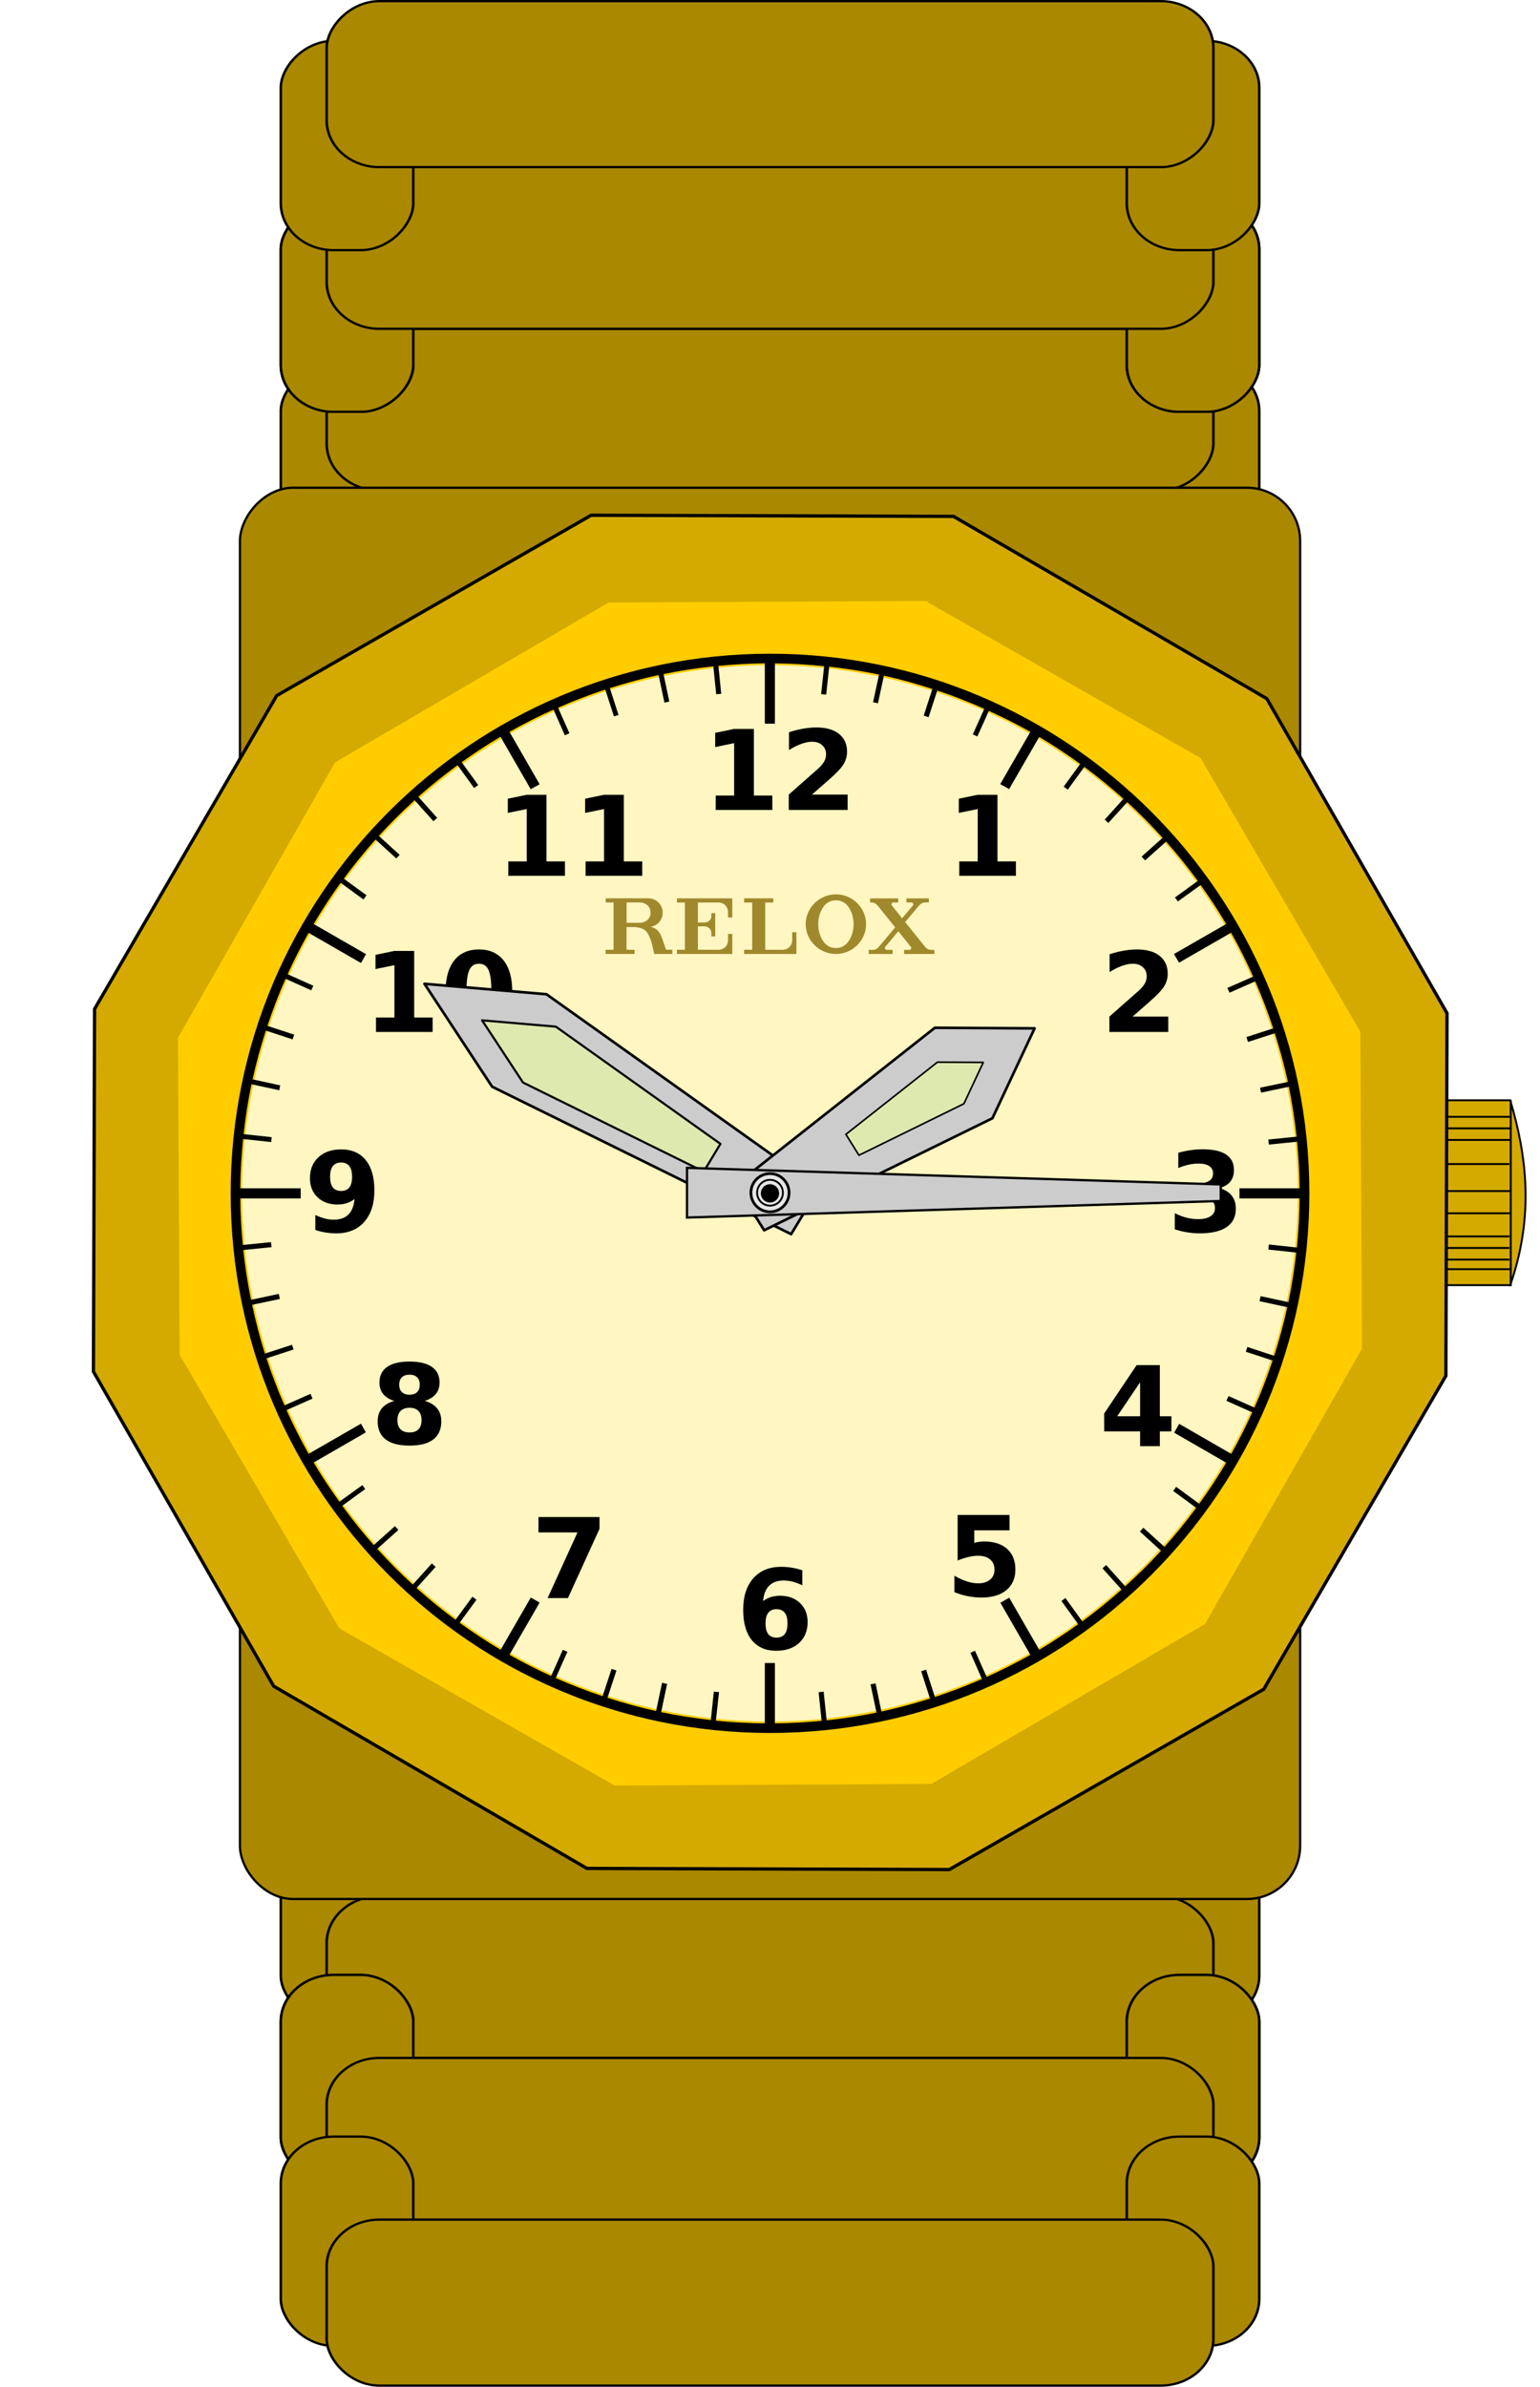 <?xml version="1.0" encoding="UTF-8" standalone="no"?>
<svg
   xmlns:dc="http://purl.org/dc/elements/1.1/"
   xmlns:cc="http://creativecommons.org/ns#"
   xmlns:rdf="http://www.w3.org/1999/02/22-rdf-syntax-ns#"
   xmlns:svg="http://www.w3.org/2000/svg"
   xmlns="http://www.w3.org/2000/svg"
   xmlns:sodipodi="http://sodipodi.sourceforge.net/DTD/sodipodi-0.dtd"
   xmlns:inkscape="http://www.inkscape.org/namespaces/inkscape"
   id="svg6407"
   sodipodi:docname="reloj-oro.svg"
   viewBox="0 0 304.973 472.413"
   version="1.1"
   inkscape:version="1.0.1 (3bc2e813f5, 2020-09-07)"
   width="304.973"
   height="472.413">
  <defs
     id="defs6409">
    <filter
       id="filter4707"
       color-interpolation-filters="sRGB"
       inkscape:collect="always">
      <feGaussianBlur
         id="feGaussianBlur4709"
         stdDeviation="3.117"
         inkscape:collect="always" />
    </filter>
  </defs>
  <sodipodi:namedview
     id="base"
     fit-margin-left="0"
     inkscape:zoom="0.7"
     borderopacity="1.0"
     inkscape:current-layer="layer1"
     inkscape:cx="97.638804"
     inkscape:cy="195.92011"
     inkscape:window-maximized="1"
     showgrid="false"
     fit-margin-right="0"
     units="pt"
     inkscape:document-units="pt"
     bordercolor="#666666"
     inkscape:window-x="-9"
     inkscape:window-y="-9"
     fit-margin-bottom="0"
     inkscape:window-width="1600"
     inkscape:pageopacity="0.0"
     inkscape:pageshadow="2"
     pagecolor="#ffffff"
     inkscape:window-height="833"
     fit-margin-top="0"
     inkscape:document-rotation="0" />
  <g
     id="layer1"
     inkscape:label="Layer 1"
     inkscape:groupmode="layer"
     transform="translate(-4.639,-16.153)">
    <g
       id="g292">
      <g
         id="g5736"
         transform="translate(-212.732,-45.305)">
        <g
           id="g5138"
           transform="translate(124.86,67.764)">
          <g
             id="g5124">
            <g
               id="g4751"
               style="fill:#d4aa00;stroke:#000000"
               transform="matrix(0.378,0,0,0.378,233.52,152.97)">
              <g
                 id="g5154">
                <path
                   id="path4717-9"
                   sodipodi:nodetypes="ccccccccccccccccccccccccccccccccccc"
                   style="fill:#d4aa00;stroke:#000000;stroke-width:1px"
                   inkscape:connector-curvature="0"
                   d="m 378.3,238.18 h 39.396 M 378.3,226.058 h 39.396 m -39.396,6.061 h 39.396 m -38.89,11.11 h 39.396 m -38.891,-29.294 h 39.396 m -39.91,-11.62 h 39.396 m -39.901,-14.142 h 39.396 m -38.891,-12.627 h 39.396 m -39.41,-12.12 h 39.396 m -39.396,6.061 h 39.396 m -0.012,-14.713 c 8.941,29.899 12.363,61.259 0,96.798 h -39.876 v -96.798 z" />
              </g>
            </g>
          </g>
        </g>
        <path
           id="path5157"
           style="fill:none;stroke:#000000;stroke-width:0.4"
           inkscape:connector-curvature="0"
           d="m 516.55,279.23 v 36.607 h -0.089" />
      </g>
      <g
         id="g5271"
         transform="matrix(1,0,0,-1,-87.872,483.595)">
        <g
           id="g5273"
           transform="matrix(1.124,0,0,1,-28.564,-13.429)">
          <rect
             id="rect5275"
             style="fill:#aa8800;stroke:#000000;stroke-width:0.448;stroke-linejoin:round"
             ry="9.286"
             height="41.429"
             width="23.344"
             y="367.36"
             x="157.19" />
          <rect
             id="rect5277"
             style="fill:#aa8800;stroke:#000000;stroke-width:0.448;stroke-linejoin:round"
             ry="9.286"
             height="41.429"
             width="23.344"
             y="367.36"
             x="306.24" />
          <rect
             id="rect5279"
             style="fill:#aa8800;stroke:#000000;stroke-width:0.448;stroke-linejoin:round"
             ry="9.286"
             height="32.857"
             width="156.23"
             y="383.79"
             x="165.27" />
        </g>
        <rect
           id="rect5281"
           style="fill:#aa8800;stroke:#000000;stroke-width:0.45;stroke-linejoin:round"
           ry="10.539"
           height="65.664"
           width="209.95"
           y="305.24"
           x="140.03" />
        <g
           id="g5283"
           transform="matrix(1.124,0,0,1,-28.564,18.571)">
          <rect
             id="rect5285"
             style="fill:#aa8800;stroke:#000000;stroke-width:0.448;stroke-linejoin:round"
             ry="9.286"
             height="41.429"
             width="23.344"
             y="367.36"
             x="157.19" />
          <rect
             id="rect5287"
             style="fill:#aa8800;stroke:#000000;stroke-width:0.448;stroke-linejoin:round"
             ry="9.286"
             height="41.429"
             width="23.344"
             y="367.36"
             x="306.24" />
          <rect
             id="rect5289"
             style="fill:#aa8800;stroke:#000000;stroke-width:0.448;stroke-linejoin:round"
             ry="9.286"
             height="32.857"
             width="156.23"
             y="383.79"
             x="165.27" />
        </g>
        <g
           id="g5291"
           transform="matrix(1.124,0,0,1,-28.564,18.571)">
          <rect
             id="rect5293"
             style="fill:#aa8800;stroke:#000000;stroke-width:0.448;stroke-linejoin:round"
             ry="9.286"
             height="41.429"
             width="23.344"
             y="367.36"
             x="157.19" />
          <rect
             id="rect5295"
             style="fill:#aa8800;stroke:#000000;stroke-width:0.448;stroke-linejoin:round"
             ry="9.286"
             height="41.429"
             width="23.344"
             y="367.36"
             x="306.24" />
          <rect
             id="rect5297"
             style="fill:#aa8800;stroke:#000000;stroke-width:0.448;stroke-linejoin:round"
             ry="9.286"
             height="32.857"
             width="156.23"
             y="383.79"
             x="165.27" />
        </g>
        <g
           id="g5299"
           transform="matrix(1.124,0,0,1,-28.564,50.571)">
          <rect
             id="rect5301"
             style="fill:#aa8800;stroke:#000000;stroke-width:0.448;stroke-linejoin:round"
             ry="9.286"
             height="41.429"
             width="23.344"
             y="367.36"
             x="157.19" />
          <rect
             id="rect5303"
             style="fill:#aa8800;stroke:#000000;stroke-width:0.448;stroke-linejoin:round"
             ry="9.286"
             height="41.429"
             width="23.344"
             y="367.36"
             x="306.24" />
          <rect
             id="rect5305"
             style="fill:#aa8800;stroke:#000000;stroke-width:0.448;stroke-linejoin:round"
             ry="9.286"
             height="32.857"
             width="156.23"
             y="383.79"
             x="165.27" />
        </g>
      </g>
      <g
         id="g5252"
         transform="translate(-87.872,21.124)">
        <g
           id="g5221"
           transform="matrix(1.124,0,0,1,-28.564,-13.429)">
          <rect
             id="rect5171"
             style="fill:#aa8800;stroke:#000000;stroke-width:0.448;stroke-linejoin:round"
             ry="9.286"
             height="41.429"
             width="23.344"
             y="367.36"
             x="157.19" />
          <rect
             id="rect5169"
             style="fill:#aa8800;stroke:#000000;stroke-width:0.448;stroke-linejoin:round"
             ry="9.286"
             height="41.429"
             width="23.344"
             y="367.36"
             x="306.24" />
          <rect
             id="rect5173"
             style="fill:#aa8800;stroke:#000000;stroke-width:0.448;stroke-linejoin:round"
             ry="9.286"
             height="32.857"
             width="156.23"
             y="383.79"
             x="165.27" />
        </g>
        <rect
           id="rect5226"
           style="fill:#aa8800;stroke:#000000;stroke-width:0.45;stroke-linejoin:round"
           ry="10.539"
           height="65.664"
           width="209.95"
           y="305.24"
           x="140.03" />
        <g
           id="g5228"
           transform="matrix(1.124,0,0,1,-28.564,18.571)">
          <rect
             id="rect5230"
             style="fill:#aa8800;stroke:#000000;stroke-width:0.448;stroke-linejoin:round"
             ry="9.286"
             height="41.429"
             width="23.344"
             y="367.36"
             x="157.19" />
          <rect
             id="rect5232"
             style="fill:#aa8800;stroke:#000000;stroke-width:0.448;stroke-linejoin:round"
             ry="9.286"
             height="41.429"
             width="23.344"
             y="367.36"
             x="306.24" />
          <rect
             id="rect5234"
             style="fill:#aa8800;stroke:#000000;stroke-width:0.448;stroke-linejoin:round"
             ry="9.286"
             height="32.857"
             width="156.23"
             y="383.79"
             x="165.27" />
        </g>
        <g
           id="g5236"
           transform="matrix(1.124,0,0,1,-28.564,18.571)">
          <rect
             id="rect5238"
             style="fill:#aa8800;stroke:#000000;stroke-width:0.448;stroke-linejoin:round"
             ry="9.286"
             height="41.429"
             width="23.344"
             y="367.36"
             x="157.19" />
          <rect
             id="rect5240"
             style="fill:#aa8800;stroke:#000000;stroke-width:0.448;stroke-linejoin:round"
             ry="9.286"
             height="41.429"
             width="23.344"
             y="367.36"
             x="306.24" />
          <rect
             id="rect5242"
             style="fill:#aa8800;stroke:#000000;stroke-width:0.448;stroke-linejoin:round"
             ry="9.286"
             height="32.857"
             width="156.23"
             y="383.79"
             x="165.27" />
        </g>
        <g
           id="g5244"
           transform="matrix(1.124,0,0,1,-28.564,50.571)">
          <rect
             id="rect5246"
             style="fill:#aa8800;stroke:#000000;stroke-width:0.448;stroke-linejoin:round"
             ry="9.286"
             height="41.429"
             width="23.344"
             y="367.36"
             x="157.19" />
          <rect
             id="rect5248"
             style="fill:#aa8800;stroke:#000000;stroke-width:0.448;stroke-linejoin:round"
             ry="9.286"
             height="41.429"
             width="23.344"
             y="367.36"
             x="306.24" />
          <rect
             id="rect5250"
             style="fill:#aa8800;stroke:#000000;stroke-width:0.448;stroke-linejoin:round"
             ry="9.286"
             height="32.857"
             width="156.23"
             y="383.79"
             x="165.27" />
        </g>
      </g>
      <path
         id="path4679"
         style="fill:#d4aa00;stroke:#000000;stroke-width:0.394"
         sodipodi:type="star"
         sodipodi:r1="84.021988"
         inkscape:flatsided="true"
         transform="matrix(1.645,0.129,-0.129,1.645,26.239,34.942)"
         sodipodi:arg2="1.4956372"
         sodipodi:arg1="1.2338378"
         inkscape:randomized="0"
         sodipodi:cy="125.04215"
         sodipodi:cx="89.398499"
         inkscape:rounded="0"
         sodipodi:r2="77.62619"
         sodipodi:sides="12"
         d="M 117.178,204.339 73.808,207.605 34.615,188.748 10.102,152.821 6.836,109.451 25.693,70.259 61.619,45.745 104.99,42.479 l 39.193,18.857 24.513,35.927 3.266,43.37 -18.857,39.193 z" />
      <path
         id="path4671"
         style="fill:#ffcc00;filter:url(#filter4707)"
         sodipodi:type="star"
         sodipodi:r1="84.021988"
         inkscape:flatsided="true"
         transform="matrix(1.439,0.101,-0.101,1.439,41.104,63.364)"
         sodipodi:arg2="1.4956372"
         sodipodi:arg1="1.2338378"
         inkscape:randomized="0"
         sodipodi:cy="125.04215"
         sodipodi:cx="89.398499"
         inkscape:rounded="0"
         sodipodi:r2="77.62619"
         sodipodi:sides="12"
         d="M 117.178,204.339 73.808,207.605 34.615,188.748 10.102,152.821 6.836,109.451 25.693,70.259 61.619,45.745 104.99,42.479 l 39.193,18.857 24.513,35.927 3.266,43.37 -18.857,39.193 z" />
      <circle
         id="path4677"
         style="fill:#fff6c1;stroke-width:1.196"
         cx="157.115"
         cy="252.351"
         r="104.548" />
      <path
         id="path4385"
         d="m 157.128,145.545 c -58.982,-10e-6 -106.81,47.831 -106.81,106.81 0,58.982 47.831,106.81 106.81,106.81 58.982,0 106.81,-47.831 106.81,-106.81 0,-58.982 -47.831,-106.81 -106.81,-106.81 z m -1.031,1.906 v 11.438 0.5 h 0.5 c 0.174,-9.2e-4 0.351,0 0.531,0 0.157,3e-5 0.317,-7.3e-4 0.469,0 h 0.5 v -0.5 -11.438 c 3.288,0.031 6.542,0.235 9.75,0.562 l -0.594,5.531 c 0.331,0.034 0.669,0.056 1,0.094 l 0.594,-5.531 c 3.339,0.373 6.639,0.883 9.875,1.562 l -1.188,5.469 c 0.325,0.068 0.644,0.147 0.969,0.219 l 1.188,-5.469 c 3.261,0.718 6.455,1.612 9.594,2.625 l -1.719,5.281 c 0.311,0.1 0.628,0.209 0.938,0.312 h 0.031 l 1.719,-5.281 c 3.174,1.059 6.281,2.279 9.312,3.625 l -2.281,5.062 c 0.306,0.135 0.602,0.268 0.906,0.406 l 2.281,-5.062 c 2.803,1.276 5.554,2.648 8.219,4.156 l -5.719,9.906 -0.25,0.438 0.438,0.25 c 0.296,0.168 0.591,0.302 0.875,0.469 l 0.438,0.281 0.25,-0.438 5.719,-9.906 c 2.796,1.654 5.505,3.447 8.125,5.344 l -3.281,4.5 c 0.274,0.198 0.541,0.393 0.812,0.594 l 3.281,-4.5 c 2.688,1.985 5.267,4.086 7.75,6.312 l -3.719,4.125 c 0.24,0.216 0.48,0.438 0.719,0.656 l 3.75,-4.125 c 2.447,2.237 4.774,4.605 7,7.062 l -4.156,3.719 c 0.227,0.251 0.463,0.497 0.688,0.75 l 4.156,-3.719 c 2.216,2.494 4.308,5.081 6.281,7.781 l -4.531,3.281 c 0.193,0.265 0.403,0.514 0.594,0.781 l 4.5,-3.25 c 1.788,2.496 3.494,5.064 5.062,7.719 l -9.906,5.688 -0.438,0.25 0.25,0.438 c 0.168,0.286 0.345,0.573 0.5,0.844 l 0.25,0.438 0.438,-0.25 9.875,-5.688 c 1.593,2.814 3.041,5.72 4.375,8.688 l -5.125,2.25 c 0.14,0.313 0.3,0.623 0.438,0.938 l 5.094,-2.25 c 1.327,3.032 2.521,6.139 3.562,9.312 l -5.312,1.719 c 0.106,0.324 0.21,0.644 0.312,0.969 l 5.312,-1.719 c 0.999,3.151 1.892,6.353 2.594,9.625 l -5.531,1.156 c 0.069,0.322 0.153,0.646 0.219,0.969 l 5.5,-1.156 c 0.663,3.237 1.175,6.536 1.531,9.875 l -5.594,0.562 c 0.035,0.331 0.061,0.669 0.094,1 l 5.594,-0.562 c 0.295,3.036 0.471,6.112 0.5,9.219 h -11.406 -0.5 v 0.5 c 8.3e-4,0.164 0,0.331 0,0.5 2e-5,0.169 8.6e-4,0.336 0,0.5 v 0.5 h 0.5 11.406 c -0.031,3.274 -0.207,6.523 -0.531,9.719 l -5.562,-0.594 c -0.034,0.335 -0.056,0.665 -0.094,1 l 5.531,0.594 c -0.37,3.325 -0.889,6.589 -1.562,9.812 l -5.5,-1.188 c -0.07,0.333 -0.146,0.668 -0.219,1 l 5.5,1.188 c -0.716,3.267 -1.581,6.479 -2.594,9.625 l -5.312,-1.75 c -0.101,0.315 -0.208,0.624 -0.312,0.938 l 5.312,1.75 c -1.057,3.179 -2.25,6.277 -3.594,9.312 l -5.125,-2.281 c -0.139,0.314 -0.295,0.625 -0.438,0.938 l 5.125,2.281 c -1.274,2.801 -2.651,5.555 -4.156,8.219 l -9.875,-5.688 -0.438,-0.25 -0.25,0.438 c -0.17,0.296 -0.334,0.593 -0.5,0.875 l -0.25,0.406 0.438,0.281 9.875,5.688 c -1.653,2.797 -3.448,5.505 -5.344,8.125 l -4.562,-3.344 c -0.197,0.272 -0.394,0.542 -0.594,0.812 l 4.562,3.344 c -1.976,2.676 -4.066,5.247 -6.281,7.719 l -4.188,-3.781 c -0.227,0.254 -0.458,0.499 -0.688,0.75 l 4.188,3.812 c -2.247,2.458 -4.624,4.797 -7.094,7.031 l -3.781,-4.219 c -0.242,0.218 -0.475,0.44 -0.719,0.656 l 3.781,4.219 c -2.495,2.216 -5.081,4.308 -7.781,6.281 l -3.344,-4.625 c -0.265,0.193 -0.515,0.403 -0.781,0.594 l 3.312,4.594 c -2.496,1.789 -5.064,3.493 -7.719,5.062 l -5.688,-9.875 -0.25,-0.438 -0.438,0.25 c -0.284,0.166 -0.58,0.331 -0.875,0.5 l -0.438,0.25 0.25,0.438 5.688,9.875 c -2.806,1.588 -5.698,3.045 -8.656,4.375 l -2.312,-5.188 c -0.302,0.135 -0.603,0.274 -0.906,0.406 l 2.281,5.188 c -3.031,1.328 -6.14,2.521 -9.312,3.562 l -1.75,-5.406 c -0.323,0.106 -0.645,0.21 -0.969,0.312 l 1.75,5.406 c -3.148,1 -6.356,1.86 -9.625,2.562 l -1.156,-5.562 c -0.33,0.071 -0.669,0.12 -1,0.188 l 1.188,5.594 c -3.237,0.663 -6.537,1.174 -9.875,1.531 l -0.594,-5.688 c -0.336,0.036 -0.664,0.092 -1,0.125 l 0.594,5.656 c -3.046,0.296 -6.133,0.471 -9.25,0.5 v -11.438 -0.5 h -0.5 c -0.152,7.4e-4 -0.312,0 -0.469,0 -0.18,-2e-5 -0.357,9.7e-4 -0.531,0 h -0.5 v 0.5 11.438 c -3.266,-0.031 -6.502,-0.208 -9.688,-0.531 l 0.625,-5.656 c -0.342,-0.035 -0.69,-0.055 -1.031,-0.094 l -0.594,5.625 c -3.336,-0.371 -6.611,-0.885 -9.844,-1.562 l 1.188,-5.594 c -0.336,-0.07 -0.665,-0.145 -1,-0.219 l -1.188,5.594 c -3.268,-0.719 -6.479,-1.609 -9.625,-2.625 l 1.781,-5.406 c -0.321,-0.103 -0.649,-0.206 -0.969,-0.312 l -1.781,5.406 c -3.166,-1.057 -6.257,-2.252 -9.281,-3.594 l 2.312,-5.188 c -0.304,-0.134 -0.603,-0.269 -0.906,-0.406 l -2.312,5.188 c -2.814,-1.281 -5.574,-2.673 -8.25,-4.188 l 5.719,-9.906 0.25,-0.438 -0.438,-0.25 c -0.296,-0.17 -0.593,-0.334 -0.875,-0.5 l -0.438,-0.25 -0.25,0.438 -5.719,9.906 c -2.797,-1.655 -5.504,-3.446 -8.125,-5.344 l 3.344,-4.562 c -0.273,-0.197 -0.542,-0.394 -0.812,-0.594 l -3.344,4.562 c -2.676,-1.977 -5.247,-4.065 -7.719,-6.281 l 3.781,-4.188 c -0.252,-0.225 -0.501,-0.46 -0.75,-0.688 l -3.781,4.188 c -2.454,-2.244 -4.8,-4.597 -7.031,-7.062 l 4.188,-3.75 c -0.227,-0.25 -0.463,-0.497 -0.688,-0.75 l -4.188,3.75 c -2.207,-2.486 -4.284,-5.091 -6.25,-7.781 l 4.562,-3.312 c -0.19,-0.26 -0.375,-0.52 -0.562,-0.781 l -4.562,3.281 c -1.798,-2.509 -3.518,-5.081 -5.094,-7.75 l 9.906,-5.719 0.438,-0.281 -0.25,-0.406 c -0.153,-0.262 -0.301,-0.551 -0.469,-0.844 l -0.25,-0.438 -0.438,0.25 -9.938,5.719 c -1.585,-2.804 -3.047,-5.699 -4.375,-8.656 l 5.156,-2.281 c -0.14,-0.311 -0.27,-0.625 -0.406,-0.938 l -5.156,2.281 c -1.328,-3.037 -2.521,-6.134 -3.562,-9.312 l 5.375,-1.75 c -0.103,-0.314 -0.213,-0.623 -0.312,-0.938 l -5.375,1.75 c -1,-3.154 -1.829,-6.381 -2.531,-9.656 l 5.5,-1.156 c -0.072,-0.332 -0.15,-0.667 -0.219,-1 l -5.5,1.156 c -0.661,-3.235 -1.176,-6.507 -1.531,-9.844 l 5.594,-0.562 c -0.036,-0.335 -0.061,-0.665 -0.094,-1 l -5.594,0.562 c -0.294,-3.034 -0.471,-6.114 -0.5,-9.219 h 11.469 0.5 v -0.5 c -8.3e-4,-0.164 0,-0.331 0,-0.5 -2e-5,-0.169 -8.6e-4,-0.336 0,-0.5 v -0.5 h -0.5 -11.469 c 0.031,-3.285 0.236,-6.544 0.562,-9.75 l 5.562,0.594 c 0.009,-0.084 0.022,-0.166 0.031,-0.25 0.022,-0.239 0.036,-0.479 0.062,-0.719 l -5.562,-0.594 c 0.372,-3.346 0.883,-6.632 1.562,-9.875 l 5.5,1.188 c 0.035,-0.165 0.058,-0.335 0.094,-0.5 0.029,-0.157 0.06,-0.314 0.094,-0.469 l -5.469,-1.188 c 0.72,-3.28 1.606,-6.499 2.625,-9.656 l 5.312,1.75 c 0.033,-0.104 0.059,-0.21 0.094,-0.312 0.069,-0.211 0.149,-0.415 0.219,-0.625 l -5.312,-1.75 c 1.059,-3.179 2.248,-6.277 3.594,-9.312 l 5.094,2.281 c 0.133,-0.301 0.27,-0.606 0.406,-0.906 l -5.094,-2.281 c 1.27,-2.792 2.656,-5.532 4.156,-8.188 l 9.938,5.719 0.438,0.25 0.25,-0.438 c 0.168,-0.293 0.335,-0.596 0.5,-0.875 l 0.25,-0.438 -0.438,-0.25 -9.938,-5.719 c 1.656,-2.803 3.444,-5.528 5.344,-8.156 l 4.531,3.312 c 0.203,-0.281 0.388,-0.565 0.594,-0.844 l -4.5,-3.281 c 1.977,-2.679 4.065,-5.274 6.281,-7.75 l 4.125,3.75 c 0.215,-0.241 0.438,-0.48 0.656,-0.719 l -4.125,-3.75 c 2.252,-2.469 4.618,-4.818 7.094,-7.062 l 3.719,4.156 c 0.246,-0.223 0.501,-0.436 0.75,-0.656 l -3.75,-4.188 c 2.489,-2.213 5.089,-4.279 7.781,-6.25 l 3.281,4.531 c 0.269,-0.197 0.541,-0.4 0.812,-0.594 l -3.281,-4.531 c 2.483,-1.781 5.048,-3.469 7.688,-5.031 l 5.75,9.969 0.25,0.438 0.438,-0.281 c 0.285,-0.167 0.578,-0.299 0.875,-0.469 l 0.438,-0.25 -0.25,-0.438 -5.719,-9.938 c 2.825,-1.599 5.74,-3.068 8.719,-4.406 l 2.25,5.094 c 0.305,-0.137 0.6,-0.273 0.906,-0.406 l -2.25,-5.062 c 3.047,-1.335 6.154,-2.548 9.344,-3.594 l 1.719,5.312 c 0.299,-0.098 0.606,-0.186 0.906,-0.281 l -1.719,-5.312 c 3.157,-1.003 6.378,-1.89 9.656,-2.594 l 1.156,5.469 c 0.322,-0.069 0.646,-0.153 0.969,-0.219 l -1.156,-5.438 c 3.235,-0.662 6.507,-1.175 9.844,-1.531 0.01,-0.001 0.021,10e-4 0.031,0 l 0.562,5.531 c 0.335,-0.036 0.665,-0.061 1,-0.094 l -0.562,-5.531 c 3.025,-0.293 6.091,-0.471 9.188,-0.5 z"
         style="color:#000000;text-indent:0;text-transform:none;fill:#000000"
         inkscape:connector-curvature="0" />
      <g
         id="g200">
        <path
           id="path15"
           style="fill:#a0892c"
           inkscape:connector-curvature="0"
           d="m 170.178,193.175 c -3.303,0 -5.981,2.682 -5.981,5.899 0,3.221 2.678,5.9 5.981,5.9 3.3,0 5.977,-2.681 5.977,-5.9 0,-3.217 -2.676,-5.899 -5.977,-5.899 z m 2.484,9.307 c -0.185,0.277 -0.417,0.525 -0.688,0.723 -0.442,0.354 -0.946,0.559 -1.482,0.577 -0.101,0.011 -0.208,0.023 -0.314,0.023 -0.111,0 -0.215,-0.011 -0.32,-0.023 -0.536,-0.02 -1.036,-0.223 -1.48,-0.577 -0.271,-0.199 -0.505,-0.445 -0.688,-0.723 -0.621,-0.858 -1.01,-2.061 -1.01,-3.397 0,-1.256 0.347,-2.396 0.9,-3.234 0.311,-0.557 0.799,-0.998 1.396,-1.256 0.004,-0.002 0.008,-0.004 0.014,-0.007 0.027,-0.011 0.056,-0.023 0.087,-0.033 0.078,-0.033 0.159,-0.06 0.242,-0.085 0.271,-0.08 0.561,-0.124 0.86,-0.124 0.299,0 0.587,0.044 0.858,0.124 0.084,0.025 0.163,0.051 0.245,0.084 0.027,0.013 0.056,0.024 0.087,0.034 0.003,0.006 0.009,0.006 0.014,0.007 0.591,0.259 1.086,0.699 1.393,1.256 0.557,0.843 0.9,1.981 0.9,3.234 -0.002,1.336 -0.39,2.54 -1.013,3.397 z" />
        <path
           id="path17"
           style="fill:#a0892c"
           inkscape:connector-curvature="0"
           d="m 162.346,200.678 h -0.827 v 1.663 c -0.025,0.996 -0.837,1.798 -1.839,1.798 -0.004,0 -0.009,-0.002 -0.011,-0.002 v 0.003 h -3.495 v -9.344 h 1.602 v -0.832 h -5.776 v 0.832 h 1.603 v 9.344 h -1.603 v 0.833 h 10.347 v -0.003 h 0.009 v -2.718 h -0.009 v -1.575 h -1e-4 z" />
        <path
           id="path19"
           style="fill:#a0892c"
           inkscape:connector-curvature="0"
           d="m 149.59,193.962 h -10.886 v 0.833 h 1.571 v 9.345 h -1.571 v 0.833 h 10.947 v -3.963 h -0.839 v 1.312 c -0.009,1.006 -0.829,1.821 -1.839,1.821 h -0.01 -4.115 v -4.639 h 0.834 0.021 0.465 c 0.745,0.008 1.349,0.614 1.349,1.359 0,0.013 0,0.023 -0.002,0.03 h 0.002 v 0.608 h 0.757 v -4.607 h -0.756 v 0.534 h -0.002 c 0,0.01 0.002,0.021 0.002,0.03 0,0.746 -0.604,1.278 -1.35,1.286 h -1.321 v -3.948 h 2.405 0.036 1.691 c 1.008,0.006 1.822,0.817 1.831,1.819 v 1.133 h 0.839 v -3.785 h -0.058 v -0.001 h 1e-4 z" />
        <path
           id="path21"
           style="fill:#a0892c"
           inkscape:connector-curvature="0"
           d="m 189.138,204.173 c -0.799,-0.02 -0.986,-0.266 -1.603,-0.977 l -3.643,-4.534 2.41,-2.878 v 0.002 c 0.647,-0.74 0.822,-0.996 1.654,-1.009 h 0.63 v -0.804 h -4.443 v 0.804 h 0.975 v 0.003 h 0.003 c 0.21,0 0.379,0.166 0.379,0.375 0,0.084 -0.027,0.158 -0.07,0.22 l -2.138,2.544 -1.677,-2.088 -0.35,-0.443 c -0.053,-0.064 -0.088,-0.146 -0.088,-0.234 0,-0.208 0.169,-0.375 0.377,-0.378 h 0.957 v -0.804 h -5.556 v 0.804 h 0.264 c 0.708,0.033 0.912,0.274 1.47,0.914 l 3.225,4.015 -2.904,3.465 v -0.007 c -0.649,0.743 -0.826,0.994 -1.66,1.009 h -0.678 v 0.802 h 4.751 v -0.802 h -1.171 c -0.208,0 -0.379,-0.168 -0.379,-0.381 0,-0.088 0.033,-0.169 0.087,-0.233 l 2.578,-3.08 2.142,2.671 0.327,0.406 c 0.051,0.067 0.087,0.148 0.087,0.236 0,0.209 -0.17,0.381 -0.381,0.381 h -0.003 -1.028 v 0.802 h 5.992 v -0.802 h -0.536 v 0.001 h -5.2e-4 v 1.1e-4 z" />
        <path
           id="path23"
           d="m 136.538,204.135 -0.728,-2.116 c -0.342,-0.94 -0.583,-1.366 -1.114,-1.851 -0.351,-0.314 -0.84,-0.462 -1.204,-0.567 1.355,-0.215 2.386,-1.39 2.386,-2.803 0,-1.568 -1.269,-2.84 -2.837,-2.84 -0.016,0 -0.033,0.003 -0.054,0.003 v -0.003 h -8.392 v 0.829 h 1.548 v 9.354 h -1.573 v 0.833 h 5.729 v -0.833 h -1.582 v -4.495 h 1.228 c 0.04,0.002 0.077,0.003 0.115,0.006 h 0.249 c 0.392,0.014 0.733,0.071 1.038,0.158 0.284,0.074 0.587,0.17 0.786,0.3 0.27,0.176 0.56,0.421 0.815,0.856 0.065,0.117 0.125,0.233 0.182,0.35 0.468,0.881 0.749,2.102 1.06,3.651 h 1.893 v 0.003 h 1.704 v -0.834 h -1.25 v 4.2e-4 h 1e-4 z m -5.132,-5.324 h -2.682 v -4.03 h 2.681 c 1.154,0.044 2.075,0.85 2.075,2.014 0,1.164 -0.921,1.964 -2.074,2.016 z"
           style="fill:#a0892c"
           inkscape:connector-curvature="0" />
      </g>
      <g
         id="g205"
         transform="translate(-32.622)">
        <g
           aria-label="         12      "
           id="text4764"
           style="font-weight:bold;line-height:0%;font-family:'Helvetica World';letter-spacing:0px;word-spacing:0px;fill:#000000">
          <path
             d="m 178.991,173.613 h 3.652 v -10.366 l -3.749,0.773 v -2.814 l 3.728,-0.773 h 3.932 v 13.181 h 3.652 v 2.857 h -11.215 z"
             style="font-size:22px;line-height:1.25"
             id="path207" />
          <path
             d="m 198.059,173.43 h 7.058 v 3.04 h -11.655 v -3.04 l 5.854,-5.167 q 0.784,-0.709 1.16,-1.386 0.376,-0.677 0.376,-1.407 0,-1.128 -0.763,-1.815 -0.752,-0.688 -2.009,-0.688 -0.967,0 -2.116,0.419 -1.149,0.408 -2.46,1.225 v -3.523 q 1.396,-0.462 2.761,-0.698 1.364,-0.247 2.675,-0.247 2.879,0 4.469,1.268 1.601,1.268 1.601,3.534 0,1.311 -0.677,2.449 -0.677,1.128 -2.847,3.029 z"
             style="font-size:22px;line-height:1.25"
             id="path209" />
        </g>
        <g
           aria-label="         10      "
           id="text5473"
           style="font-weight:bold;line-height:0%;font-family:'Helvetica World';letter-spacing:0px;word-spacing:0px;fill:#000000">
          <path
             d="m 111.72,217.552 h 3.652 v -10.366 l -3.749,0.773 v -2.814 l 3.728,-0.773 h 3.932 v 13.181 h 3.652 v 2.857 h -11.215 z"
             style="font-size:22px;line-height:1.25"
             id="path212" />
          <path
             d="m 134.569,212.374 q 0,-3.008 -0.569,-4.232 -0.559,-1.235 -1.891,-1.235 -1.332,0 -1.901,1.235 -0.569,1.225 -0.569,4.232 0,3.04 0.569,4.286 0.569,1.246 1.901,1.246 1.321,0 1.891,-1.246 0.569,-1.246 0.569,-4.286 z m 4.136,0.032 q 0,3.985 -1.719,6.155 -1.719,2.159 -4.877,2.159 -3.169,0 -4.888,-2.159 -1.719,-2.17 -1.719,-6.155 0,-3.996 1.719,-6.155 1.719,-2.17 4.888,-2.17 3.158,0 4.877,2.17 1.719,2.159 1.719,6.155 z"
             style="font-size:22px;line-height:1.25"
             id="path214" />
        </g>
        <g
           aria-label="         3      "
           id="text5445"
           style="font-weight:bold;line-height:0%;font-family:'Helvetica World';letter-spacing:0px;word-spacing:0px;fill:#000000">
          <path
             d="m 278.69,251.314 q 1.622,0.419 2.46,1.461 0.849,1.031 0.849,2.632 0,2.385 -1.826,3.631 -1.826,1.235 -5.328,1.235 -1.235,0 -2.481,-0.204 -1.235,-0.193 -2.449,-0.591 v -3.19 q 1.16,0.58 2.299,0.881 1.149,0.29 2.256,0.29 1.644,0 2.514,-0.569 0.881,-0.569 0.881,-1.633 0,-1.096 -0.902,-1.654 -0.892,-0.569 -2.643,-0.569 h -1.654 v -2.664 h 1.74 q 1.558,0 2.32,-0.483 0.763,-0.494 0.763,-1.493 0,-0.924 -0.741,-1.429 -0.741,-0.505 -2.095,-0.505 -0.999,0 -2.02,0.226 -1.021,0.226 -2.03,0.666 v -3.029 q 1.225,-0.344 2.428,-0.516 1.203,-0.172 2.363,-0.172 3.126,0 4.673,1.031 1.558,1.021 1.558,3.083 0,1.407 -0.741,2.31 -0.741,0.892 -2.191,1.257 z"
             style="font-size:22px;line-height:1.25"
             id="path217" />
        </g>
        <g
           aria-label="         1      "
           id="text5437"
           style="font-weight:bold;line-height:0%;font-family:'Helvetica World';letter-spacing:0px;word-spacing:0px;fill:#000000">
          <path
             d="m 227.231,186.65 h 3.652 v -10.366 l -3.749,0.773 v -2.814 l 3.728,-0.773 h 3.932 v 13.181 h 3.652 v 2.857 h -11.215 z"
             style="font-size:22px;line-height:1.25"
             id="path220" />
        </g>
        <g
           aria-label="         2      "
           id="text5441"
           style="font-weight:bold;line-height:0%;font-family:'Helvetica World';letter-spacing:0px;word-spacing:0px;fill:#000000">
          <path
             d="m 261.557,217.369 h 7.058 v 3.04 h -11.655 v -3.04 l 5.854,-5.167 q 0.784,-0.709 1.16,-1.386 0.376,-0.677 0.376,-1.407 0,-1.128 -0.763,-1.815 -0.752,-0.688 -2.009,-0.688 -0.967,0 -2.116,0.419 -1.149,0.408 -2.46,1.225 v -3.523 q 1.396,-0.462 2.761,-0.698 1.364,-0.247 2.675,-0.247 2.879,0 4.469,1.268 1.601,1.268 1.601,3.534 0,1.311 -0.677,2.449 -0.677,1.128 -2.847,3.029 z"
             style="font-size:22px;line-height:1.25"
             id="path223" />
        </g>
        <g
           aria-label="         4      "
           id="text5449"
           style="font-weight:bold;line-height:0%;font-family:'Helvetica World';letter-spacing:0px;word-spacing:0px;fill:#000000">
          <path
             d="m 263.039,289.76 -4.533,6.714 h 4.533 z m -0.688,-3.405 h 4.598 v 10.119 h 2.288 v 2.997 h -2.288 v 2.922 h -3.91 v -2.922 h -7.111 v -3.545 z"
             style="font-size:22px;line-height:1.25"
             id="path226" />
        </g>
        <g
           aria-label="         5      "
           id="text5453"
           style="font-weight:bold;line-height:0%;font-family:'Helvetica World';letter-spacing:0px;word-spacing:0px;fill:#000000">
          <path
             d="m 226.903,316.009 h 10.28 v 3.04 h -6.982 v 2.481 q 0.473,-0.129 0.945,-0.193 0.483,-0.075 0.999,-0.075 2.933,0 4.565,1.472 1.633,1.461 1.633,4.082 0,2.6 -1.783,4.071 -1.772,1.472 -4.931,1.472 -1.364,0 -2.707,-0.269 -1.332,-0.258 -2.653,-0.795 v -3.255 q 1.311,0.752 2.481,1.128 1.182,0.376 2.224,0.376 1.504,0 2.363,-0.73 0.87,-0.741 0.87,-1.998 0,-1.268 -0.87,-1.998 -0.859,-0.73 -2.363,-0.73 -0.892,0 -1.901,0.236 -1.01,0.226 -2.17,0.709 z"
             style="font-size:22px;line-height:1.25"
             id="path229" />
        </g>
        <g
           aria-label="         6      "
           id="text5457"
           style="font-weight:bold;line-height:0%;font-family:'Helvetica World';letter-spacing:0px;word-spacing:0px;fill:#000000">
          <path
             d="m 191.033,334.666 q -1.085,0 -1.633,0.709 -0.537,0.698 -0.537,2.105 0,1.407 0.537,2.116 0.548,0.698 1.633,0.698 1.096,0 1.633,-0.698 0.548,-0.709 0.548,-2.116 0,-1.407 -0.548,-2.105 -0.537,-0.709 -1.633,-0.709 z m 5.113,-7.702 v 2.965 q -1.021,-0.483 -1.923,-0.709 -0.902,-0.236 -1.762,-0.236 -1.848,0 -2.879,1.031 -1.031,1.02 -1.203,3.04 0.709,-0.526 1.536,-0.784 0.827,-0.269 1.805,-0.269 2.46,0 3.964,1.439 1.515,1.439 1.515,3.771 0,2.578 -1.687,4.136 -1.687,1.547 -4.522,1.547 -3.126,0 -4.845,-2.105 -1.708,-2.116 -1.708,-5.994 0,-3.975 1.998,-6.241 2.009,-2.277 5.5,-2.277 1.106,0 2.148,0.172 1.042,0.172 2.062,0.516 z"
             style="font-size:22px;line-height:1.25"
             id="path232" />
        </g>
        <g
           aria-label="         7      "
           id="text5461"
           style="font-weight:bold;line-height:0%;font-family:'Helvetica World';letter-spacing:0px;word-spacing:0px;fill:#000000">
          <path
             d="m 143.9,316.428 h 12.085 v 2.331 l -6.252,13.707 h -4.028 l 5.919,-12.998 h -7.724 z"
             style="font-size:22px;line-height:1.25"
             id="path235" />
        </g>
        <g
           aria-label="         8      "
           id="text5465"
           style="font-weight:bold;line-height:0%;font-family:'Helvetica World';letter-spacing:0px;word-spacing:0px;fill:#000000">
          <path
             d="m 118.369,294.799 q -1.16,0 -1.783,0.634 -0.623,0.634 -0.623,1.815 0,1.182 0.623,1.815 0.623,0.623 1.783,0.623 1.149,0 1.762,-0.623 0.612,-0.634 0.612,-1.815 0,-1.192 -0.612,-1.815 -0.612,-0.634 -1.762,-0.634 z m -3.019,-1.364 q -1.461,-0.44 -2.202,-1.354 -0.741,-0.913 -0.741,-2.277 0,-2.03 1.515,-3.094 1.515,-1.063 4.447,-1.063 2.911,0 4.426,1.063 1.515,1.053 1.515,3.094 0,1.364 -0.752,2.277 -0.741,0.913 -2.202,1.354 1.633,0.451 2.46,1.472 0.838,1.01 0.838,2.557 0,2.385 -1.59,3.609 -1.579,1.214 -4.694,1.214 -3.126,0 -4.727,-1.214 -1.59,-1.225 -1.59,-3.609 0,-1.547 0.827,-2.557 0.838,-1.021 2.471,-1.472 z m 0.967,-3.212 q 0,0.956 0.526,1.472 0.537,0.516 1.525,0.516 0.967,0 1.493,-0.516 0.526,-0.516 0.526,-1.472 0,-0.956 -0.526,-1.461 -0.526,-0.516 -1.493,-0.516 -0.988,0 -1.525,0.516 -0.526,0.516 -0.526,1.461 z"
             style="font-size:22px;line-height:1.25"
             id="path238" />
        </g>
        <g
           aria-label="         9      "
           id="text5469"
           style="font-weight:bold;line-height:0%;font-family:'Helvetica World';letter-spacing:0px;word-spacing:0px;fill:#000000">
          <path
             d="m 99.706,259.607 v -2.965 q 0.988,0.462 1.891,0.698 0.902,0.226 1.783,0.226 1.848,0 2.879,-1.021 1.031,-1.031 1.214,-3.051 -0.73,0.537 -1.558,0.806 -0.827,0.269 -1.794,0.269 -2.46,0 -3.975,-1.429 -1.504,-1.439 -1.504,-3.781 0,-2.589 1.676,-4.146 1.687,-1.558 4.512,-1.558 3.137,0 4.855,2.116 1.719,2.116 1.719,5.983 0,3.975 -2.009,6.252 -2.009,2.267 -5.511,2.267 -1.128,0 -2.159,-0.172 -1.031,-0.161 -2.02,-0.494 z m 5.103,-7.724 q 1.085,0 1.633,-0.698 0.548,-0.709 0.548,-2.116 0,-1.396 -0.548,-2.105 -0.548,-0.709 -1.633,-0.709 -1.085,0 -1.633,0.709 -0.548,0.709 -0.548,2.105 0,1.407 0.548,2.116 0.548,0.698 1.633,0.698 z"
             style="font-size:22px;line-height:1.25"
             id="path241" />
        </g>
        <g
           aria-label="         11      "
           id="text5477"
           style="font-weight:bold;line-height:0%;font-family:'Helvetica World';letter-spacing:0px;word-spacing:0px;fill:#000000">
          <path
             d="m 137.923,186.65 h 3.652 v -10.366 l -3.749,0.773 v -2.814 l 3.728,-0.773 h 3.932 v 13.181 h 3.652 v 2.857 h -11.215 z"
             style="font-size:22px;line-height:1.25"
             id="path244" />
          <path
             d="m 153.231,186.65 h 3.652 v -10.366 l -3.749,0.773 v -2.814 l 3.728,-0.773 h 3.932 v 13.181 h 3.652 v 2.857 h -11.215 z"
             style="font-size:22px;line-height:1.25"
             id="path246" />
        </g>
      </g>
      <g
         id="g294"
         transform="translate(5.378)">
        <path
           id="path5032"
           style="fill:#cccccc;stroke:#000000;stroke-width:0.52;stroke-linejoin:round"
           d="m 161.42,251.345 -5.486,9.086 -59.216,-29.188 -13.396,-20.364 24.163,2.07 z"
           inkscape:transform-center-x="-0.41702195"
           inkscape:transform-center-y="-1.4323618"
           inkscape:connector-curvature="0"
           sodipodi:nodetypes="cccccc" />
        <path
           id="path5039"
           style="fill:#dde9af;stroke:#000000;stroke-width:0.426;stroke-linejoin:round"
           d="m 141.93,242.565 -3.315,5.491 -35.786,-17.639 -8.095,-12.307 14.602,1.251 z"
           inkscape:transform-center-x="-0.25201646"
           inkscape:transform-center-y="-0.8656194"
           inkscape:connector-curvature="0"
           sodipodi:nodetypes="cccccc" />
        <path
           id="path5032-3"
           style="fill:#cccccc;stroke:#000000;stroke-width:0.52;stroke-linejoin:round"
           d="m 150.59,259.665 -5.62,-9.004 39.429,-31.08 19.743,0.117 -8.349,17.794 z"
           inkscape:transform-center-x="-0.41702195"
           inkscape:transform-center-y="-1.4323618"
           inkscape:connector-curvature="0"
           sodipodi:nodetypes="cccccc" />
        <path
           id="rect5113"
           d="m 135.31,257.145 105.7,-3.277 v -3.277 l -105.7,-3.277 z"
           sodipodi:nodetypes="ccccc"
           style="fill:#cccccc;stroke:#000000;stroke-width:0.454"
           inkscape:connector-curvature="0" />
        <path
           id="path5039-6"
           style="fill:#dde9af;stroke:#000000;stroke-width:0.324;stroke-linejoin:round"
           d="m 169.36,244.815 -2.584,-4.139 18.128,-14.289 9.077,0.054 -3.838,8.181 z"
           inkscape:transform-center-x="-0.19172646"
           inkscape:transform-center-y="-0.6585394"
           inkscape:connector-curvature="0"
           sodipodi:nodetypes="cccccc" />
        <circle
           id="path5095"
           style="fill:#e6e6e6;stroke:#000000;stroke-width:0.54;stroke-linejoin:round"
           cx="151.745"
           cy="252.231"
           r="3.78" />
        <circle
           id="path5099"
           style="fill:#e6e6e6;stroke:#000000;stroke-width:0.365;stroke-linejoin:round"
           cx="151.749"
           cy="252.235"
           r="2.555" />
        <circle
           id="path5097"
           style="fill:#000000;stroke:#000000;stroke-width:0.242;stroke-linejoin:round"
           cx="151.744"
           cy="252.358"
           r="1.694" />
      </g>
    </g>
  </g>
</svg>
